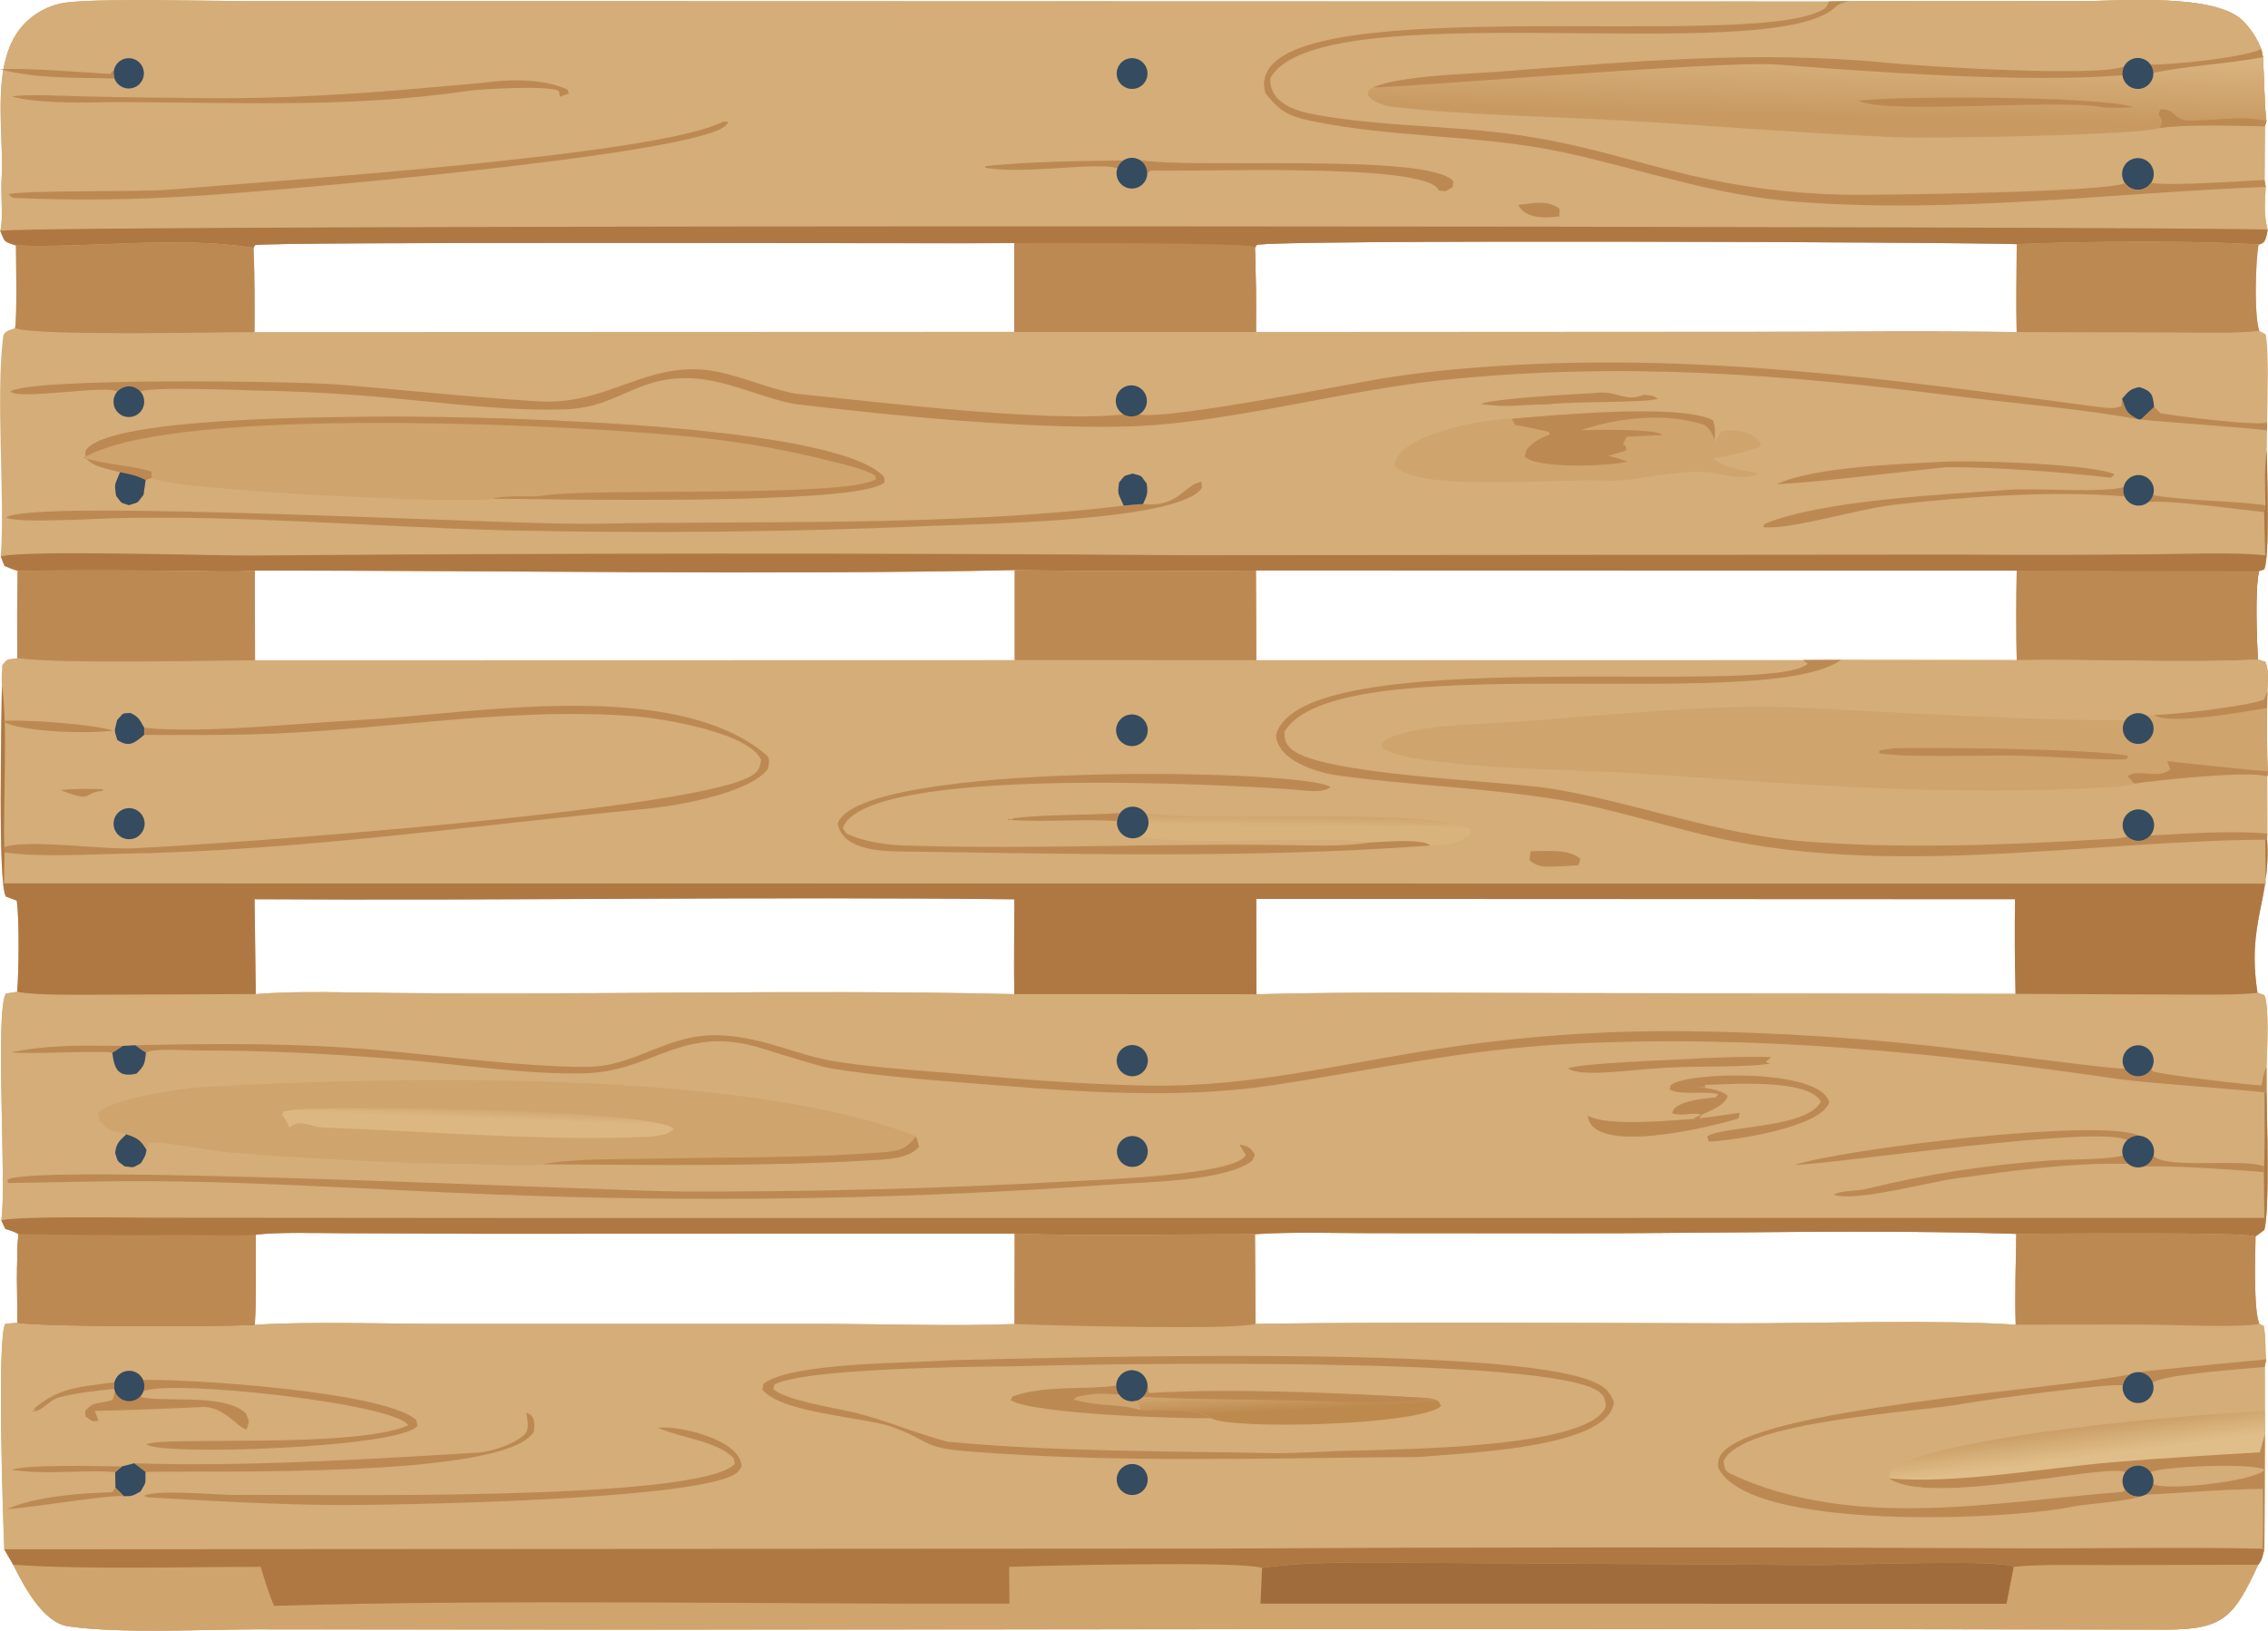<?xml version="1.0" encoding="UTF-8"?><svg id="Layer_2" xmlns="http://www.w3.org/2000/svg" xmlns:xlink="http://www.w3.org/1999/xlink" viewBox="0 0 1478.34 1063.01"><defs><style>.cls-1{fill:url(#linear-gradient);}.cls-1,.cls-2,.cls-3,.cls-4,.cls-5,.cls-6,.cls-7,.cls-8,.cls-9,.cls-10,.cls-11{stroke-width:0px;}.cls-2{fill:url(#linear-gradient-4);}.cls-3{fill:url(#linear-gradient-2);}.cls-4{fill:url(#linear-gradient-3);}.cls-5{fill:url(#linear-gradient-5);}.cls-6{fill:#354b5f;}.cls-7{fill:#d4ad78;}.cls-8{fill:#af7843;}.cls-9{fill:#bd8952;}.cls-10{fill:#cfa46d;}.cls-11{fill:#a16c3b;}</style><linearGradient id="linear-gradient" x1="398.77" y1="2120.54" x2="399.24" y2="2139.5" gradientTransform="translate(105.45 5821.83) scale(2.71 -2.71)" gradientUnits="userSpaceOnUse"><stop offset="0" stop-color="#c89a62"/><stop offset="1" stop-color="#ddb884"/></linearGradient><linearGradient id="linear-gradient-2" x1="460.92" y1="1808.3" x2="462.3" y2="1797.7" gradientTransform="translate(105.45 5821.83) scale(2.71 -2.71)" gradientUnits="userSpaceOnUse"><stop offset="0" stop-color="#c29057"/><stop offset="1" stop-color="#e0be89"/></linearGradient><linearGradient id="linear-gradient-3" x1="271.56" y1="1816.51" x2="271.94" y2="1808.98" gradientTransform="translate(105.45 5821.83) scale(2.71 -2.71)" gradientUnits="userSpaceOnUse"><stop offset="0" stop-color="#dab481"/><stop offset="1" stop-color="#bd894d"/></linearGradient><linearGradient id="linear-gradient-4" x1="76.31" y1="1884.99" x2="76.09" y2="1879.16" gradientTransform="translate(105.45 5821.83) scale(2.71 -2.71)" gradientUnits="userSpaceOnUse"><stop offset="0" stop-color="#c18f58"/><stop offset="1" stop-color="#ddb782"/></linearGradient><linearGradient id="linear-gradient-5" x1="272.81" y1="1955.84" x2="272.73" y2="1949.48" gradientTransform="translate(105.45 5821.83) scale(2.71 -2.71)" gradientUnits="userSpaceOnUse"><stop offset="0" stop-color="#be8b55"/><stop offset="1" stop-color="#d8b47c"/></linearGradient></defs><g id="Layer_1-2"><path class="cls-7" d="m.2,150.51c2.04-7.53.2-24.43.8-32.82C3.16,87.17-7.61,39,16.24,15.13,24.07,7.17,34.5,2.28,45.63,1.36c28.18-2.58,89.98-.59,121.92-.6h249.35s775.22.22,775.22.22l12.92-.27,150.06.08c25.99-.02,88.92-5.54,107.11,12.98,5.1,5.25,9.1,11.46,11.78,18.27l1.1,5.23c.51,8.2,1.15,36.14,2.23,41.49l-1.05,3.6-.19,34.95.75,4.53c-.44,9.92-1.38,18.3,1.31,27.95-1.02,4.16-.87,8.86-5.95,9.59-1.96,11-3.05,46.1.48,56.3l4.17,2.28c2.29,12.69,1.07,43.2.91,57.24l-.04,5.47-.17,12.66c.15,12.05,2.19,71.31-1.74,77.93l-3.34,1.08c-2.77,12.79-1.35,43.41-.76,57.55l4.94,1.47c2.47,5.98,1.58,12.39,1.3,18.95l-.19,11.28c.09,11.83-.33,29.86.51,41.18l-.43,3.45.06,37.22-.13,3.75c2.65,39.68-13.41,54.01-6.27,99.95l4.5,1.59c3.41,8.22,1.65,36.79,1.36,46.78l.05,17.1c.2,15.43,2.07,76.68-1.46,89.22l-5.74,4.19c-.06,12.18-1.49,47.4,2.49,57.04l2.88,1.3c1.6,9.09.71,13.96,1.56,21.8l-.95,4.92.04,28.99.02,15.12-.26,74.42c-.95,3.67-1.52,7.79-4.06,10.43-15.79,33.95-22.23,42.35-60.41,42.28-115.05-.2-230.1-.36-345.15-.42l-659.78.41-240.47-.16c-34.68.02-87.14,2.9-121.46-1.94-16.46-2.32-28.82-25.83-36.01-40.15l-5.83-10.06c-.75-17.52-4.99-140.18.72-147.05l7.87-.68c-.25-19.37-.75-38.4.52-57.76-2-1.52-5.88-2.56-8.46-3.43l-2.62-5.55c3.61-22.82-4.31-137.44,3.04-147.84l7.29-1.12c1.1-12.15,1.49-48.15-.28-59.47l-6.95-2.57c-5.58-6.49-2.83-119.86-2.73-137.57-.22-5.05-.05-8.55.24-13.51,4.08-4.59,2.59-3.24,9.77-4.4-.13-18.99-.06-37.98.22-56.97-3.5-.98-5.2-1.7-8.55-3.15l-2.39-6.16c2.83-38.15-3.39-103.21,1.55-143.29.44-3.61,4.25-4.18,7.76-5.56,1.39-7.11.62-44.49.58-53.9-8.43-2.76-6.98-2.08-10.22-9.48Zm818.8,497.63c65.13-1.79,134.97-.77,200.35-.78l294.43.52c-.54-20.56-.65-41.12-.33-61.69l-494.58-.22.12,62.16Zm-652.27-.12c19.57-1.55,40.75-1.42,60.42-1.1,144.27,2.33,289.86-2.25,433.98,1.14-.31-20.28.03-41.45.07-61.8-164.32-1.84-330.56.93-495.26-.06l.79,61.81Zm-.63,215.62c34.9-2.35,86.04-.62,122.34-.64h247c38.09.04,88.68,1.65,125.87.1l.14-58.98-347.86.14-94.39-.39c-13.37-.06-39.81-.76-52.44,1.03-.15,18.92.15,39.99-.66,58.74Zm1147.8-.09c-.6-19.19.09-39.9.37-59.2-91.67-2.98-196.55-.31-289.31-.37l-131.37-.1c-22.49-.02-53.6-.92-75.59.66l.39,58.47c103.18-1.44,209.06-.52,312.38-.35,52.33.09,132.91-2.52,183.13.89ZM166.25,430.43l495.16-.12v-58.64c52.43.75,104.86.84,157.28.27l.24,58.4,356.37-.03,24.78-.12,114.47.14c50.98-.89,106.71,2.03,157.16-.44-.6-14.14-2.01-44.75.76-57.55l3.34-1.08c3.93-6.62,1.9-65.88,1.74-77.93l.17-12.66.04-5.47c.16-14.03,1.38-44.55-.91-57.24l-4.17-2.28c-3.53-10.21-2.45-45.31-.48-56.3,5.07-.72,4.93-5.43,5.95-9.59-2.68-9.65-1.75-18.03-1.31-27.95l-.75-4.53.19-34.95,1.05-3.6c-1.08-5.35-1.71-33.29-2.23-41.49l-1.1-5.23c-2.68-6.81-6.68-13.02-11.78-18.27-18.19-18.53-81.12-13-107.11-12.98l-150.06-.08-12.92.27-775.22-.21h-249.35c-31.93,0-93.74-1.99-121.92.6-11.13.93-21.55,5.81-29.39,13.77C-7.61,39,3.16,87.17,1,117.69c-.6,8.39,1.24,25.29-.8,32.82,3.24,7.4,1.78,6.71,10.22,9.48.05,9.41.81,46.78-.58,53.9-3.51,1.38-7.32,1.96-7.76,5.56-4.94,40.08,1.29,105.15-1.55,143.29l2.39,6.16c3.35,1.44,5.04,2.17,8.55,3.15,34.05-.3,68.11-.3,102.17,0,10.48.07,43.35,1.03,52.43-.09l.18,58.46Z"/><path class="cls-7" d="m.2,150.51c2.04-7.53.2-24.43.8-32.82C3.16,87.17-7.61,39,16.24,15.13,24.07,7.17,34.5,2.28,45.63,1.36c28.18-2.58,89.98-.59,121.92-.6h249.35s775.22.22,775.22.22l12.92-.27,150.06.08c25.99-.02,88.92-5.54,107.11,12.98,5.1,5.25,9.1,11.46,11.78,18.27l1.1,5.23c.51,8.2,1.15,36.14,2.23,41.49l-1.05,3.6-.19,34.95.75,4.53c-.44,9.92-1.38,18.3,1.31,27.95-1.02,4.16-.87,8.86-5.95,9.59-1.96,11-3.05,46.1.48,56.3l4.17,2.28c2.29,12.69,1.07,43.2.91,57.24l-.04,5.47-.17,12.66c.15,12.05,2.19,71.31-1.74,77.93l-3.34,1.08c-2.77,12.79-1.35,43.41-.76,57.55-50.45,2.47-106.18-.45-157.16.44-.29-19.44-.28-38.88,0-58.32l-495.87-.07c-52.42.58-104.85.49-157.28-.27-161.48,3.3-332.87.15-495.34.3-9.08,1.12-41.96.16-52.43.09-34.06-.3-68.11-.3-102.17,0-3.5-.98-5.2-1.7-8.55-3.15l-2.39-6.16c2.83-38.15-3.39-103.21,1.55-143.29.44-3.61,4.25-4.18,7.76-5.56,1.39-7.11.62-44.49.58-53.9-8.43-2.76-6.98-2.08-10.22-9.48Zm818.42,65.9l323.47-.19c56.44,0,116.2-.95,172.42.25-.53-18.66-.06-38.57.05-57.32-39.71-1.42-485.59-3.12-495.38.54l-1.22,1.85c.81,18.56.73,36.32.66,54.87Zm-652.72.08l495.24-.18.14-57.84c-42.82.44-490.56-1.2-495.17,1.36l-.85,1.71c.76,18.79.75,36.2.64,54.95Z"/><path class="cls-7" d="m.2,150.51c2.04-7.53.2-24.43.8-32.82C3.16,87.17-7.61,39,16.24,15.13,24.07,7.17,34.5,2.28,45.63,1.36c28.18-2.58,89.98-.59,121.92-.6h249.35s775.22.22,775.22.22l12.92-.27,150.06.08c25.99-.02,88.92-5.54,107.11,12.98,5.1,5.25,9.1,11.46,11.78,18.27l1.1,5.23c.51,8.2,1.15,36.14,2.23,41.49l-1.05,3.6-.19,34.95.75,4.53c-.44,9.92-1.38,18.3,1.31,27.95-1.02,4.16-.87,8.86-5.95,9.59-46.14-2.74-111.65-2.06-157.63-.21-39.71-1.42-485.59-3.12-495.38.54l-1.22,1.85c.81,18.56.73,36.32.66,54.87l-157.47-.1.14-57.84c-42.82.44-490.56-1.2-495.17,1.36l-.85,1.71c-49.61-7.95-107.35.33-154.85-1.56-8.43-2.76-6.98-2.08-10.22-9.48Z"/><path class="cls-7" d="m1205.03.7l150.06.08c25.99-.02,88.92-5.54,107.11,12.98,5.1,5.25,9.1,11.46,11.78,18.27l1.1,5.23c.51,8.2,1.15,36.14,2.23,41.49l-1.05,3.6-.19,34.95c-15.64.81-61.04,4.03-74.01,1.98-1.93,2.79-5.1,4.46-8.49,4.47-3.39,0-6.57-1.65-8.51-4.44-8.55,6.03-166.77,8.14-183.87,7.62-33.58-.75-66.99-5.01-99.68-12.72-35.12-8.38-64.63-18.38-101.05-24.43-47.19-8.37-95.81-6.42-142.93-15-13.48-2.46-30.45-7.82-29.45-23.92,31.74-56.53,324.56-6.46,367.87-45.9,2.94-2.68,5.27-3.28,9.08-4.25Z"/><path class="cls-1" d="m1473.98,32.04l1.1,5.23c.51,8.2,1.15,36.14,2.23,41.49l-1.05,3.6c-20.98-.34-47.87-1.58-68.25,1-10.91,4.71-148.19,7.05-171.64,6.1-54.42-2.22-116.74-7.22-172.26-10.52-51.35-3.05-105.18-3.49-156.52-9.32-4.47-.51-12.43-3.07-15.31-6.73-1-1.27-.41-1.55-.13-4.05l3.14-2c18.39-7.6,60.53-8.49,81.96-10.12,85.5-6.54,168.03-14.15,253.81-5.68,23.33,2.3,136.12,9.41,153.46,2.27,1.6-3.14,4.73-5.22,8.24-5.48,3.51-.26,6.91,1.33,8.96,4.2,13.11.48,60.21-4.44,72.26-9.98Z"/><path class="cls-9" d="m895.29,56.83c18.39-7.6,60.53-8.49,81.96-10.12,85.5-6.54,168.03-14.15,253.81-5.68,23.33,2.3,136.12,9.41,153.46,2.27-.9,1.78-1.26,3.78-1.03,5.76-63.9,5.06-160.24-1.94-225.25-6.99-35.71-2.78-259.63,16.37-262.95,14.76Z"/><path class="cls-9" d="m1408.01,83.36c1.56-5.84,1.81-3.46-.96-8.89l1.07-3.07c9.59-.91,8.99,6.83,17.54,7.09,18.87.57,32.45-3.61,51.64.27l-1.05,3.6c-20.98-.34-47.87-1.58-68.25,1Z"/><path class="cls-9" d="m1473.98,32.04l1.1,5.23c-22.9,4.39-51.19,5.73-71.49,10.25-.07-1.97-.72-3.88-1.87-5.49,13.11.48,60.21-4.44,72.26-9.98Z"/><path class="cls-6" d="m1384.52,43.3c1.6-3.14,4.73-5.22,8.24-5.48,3.51-.26,6.91,1.33,8.96,4.2,1.15,1.61,1.8,3.52,1.87,5.49.2,5.41-3.91,10.02-9.31,10.43-5.4.41-10.16-3.51-10.79-8.89-.23-1.98.13-3.98,1.03-5.76Z"/><path class="cls-9" d="m1211.37,65.72c23.27-3.32,157.37-3.21,179.02,4.09-3.93.56-16.14.8-19.64.12-29.27-5.68-139.14,5-159.37-4.2Z"/><path class="cls-6" d="m1385.06,119.31c-2.99-4.3-2.3-10.16,1.62-13.64,3.91-3.48,9.81-3.49,13.73-.02,3.92,3.47,4.63,9.33,1.66,13.64-1.93,2.79-5.1,4.46-8.49,4.47-3.39,0-6.57-1.65-8.51-4.44Z"/><path class="cls-8" d="m.2,150.51c15.51-4.5,1468.84-3.14,1477.93-.73-1.02,4.16-.87,8.86-5.95,9.59-46.14-2.74-111.65-2.06-157.63-.21-39.71-1.42-485.59-3.12-495.38.54l-1.22,1.85c.81,18.56.73,36.32.66,54.87l-157.47-.1.14-57.84c-42.82.44-490.56-1.2-495.17,1.36l-.85,1.71c-49.61-7.95-107.35.33-154.85-1.56-8.43-2.76-6.98-2.08-10.22-9.48Z"/><path class="cls-9" d="m661.29,158.47c13.69-.07,152.85-.34,156.18,2.39.22.18.33.46.49.69.81,18.56.73,36.32.66,54.87l-157.47-.1.14-57.84Z"/><path class="cls-9" d="m1192.11.97l12.92-.27c-3.81.97-6.13,1.57-9.08,4.25-43.3,39.44-336.13-10.63-367.87,45.9-1,16.09,15.97,21.46,29.45,23.92,47.11,8.59,95.73,6.64,142.93,15,36.43,6.06,65.93,16.05,101.05,24.43,32.69,7.71,66.1,11.98,99.68,12.72,17.1.52,175.31-1.59,183.87-7.62,1.94,2.79,5.12,4.44,8.51,4.44,3.39,0,6.57-1.67,8.49-4.47,12.97,2.04,58.37-1.17,74.01-1.98l.75,4.53c-101.72,4.02-202.65,17.52-304.94,9.78-54.72-4.14-100.01-20.83-152.58-32.26-53.78-11.69-111.06-9.22-164.98-20.61-14.51-2.95-20.6-6.53-29.57-18.15-1-5.02-1.35-7.2.43-12.01,19.81-53.51,308.22-16.51,360.79-41.16,4.06-1.9,4.63-2.29,6.14-6.45Z"/><path class="cls-9" d="m471.44,79.22l3.29.26c-.39.64-.91,1.61-1.48,2.19-19.57,19.68-304.47,43.74-348.31,46.19-38.33,2.41-76.76,2.82-115.13,1.21-3.02-.61-1.54-.05-4.23-2.51,11.11-2.66,85.87-1.34,103.79-2.88,61.04-5.24,319.51-21.93,362.08-44.45Z"/><path class="cls-9" d="m312.34,54.23c18.56-2.52,40.4-3.54,57.59,4.16l.78,2.58-5.67,2.12-.79-3.71c-5.07-3.9-50.28-1.44-59.15-.14-81.18,11.97-157.4,6.9-237.98,7.39-15.52.48-44.97.5-59.48-3.73,9.33-1.71,35.73-.28,46.95-.06,30.41.68,60.83,1.07,91.25,1.18,58.33-.11,108.44-4.58,166.5-9.8Z"/><path class="cls-9" d="m742.95,104.3c34.15,6.19,188.67-5.03,204.4,13.9l-.42,3.66c-5.66,3.39-3.26,2.95-9.14,2.34-5.72-18.59-160.04-11.98-187.53-13.05-3,2.2-2.17.78-2.76,4.29,1.13-4.31-.72-8.85-4.54-11.14Z"/><path class="cls-9" d="m728.34,109.61c-13.48-4.19-60.78,4.26-86.31-.29l.61-1.08c30.57-2.97,58.87-3.24,89.55-3.64-1.79,1.21-3.14,2.96-3.85,5.01Z"/><path class="cls-6" d="m734.81,38.4c3.49-1.14,7.34-.29,10.01,2.24,2.68,2.53,3.75,6.31,2.81,9.87-.94,3.56-3.75,6.31-7.33,7.18-5.24,1.28-10.55-1.82-12.03-7-1.48-5.19,1.41-10.62,6.53-12.3Z"/><path class="cls-6" d="m732.19,104.6c3.22-2.18,7.42-2.3,10.76-.3,3.82,2.29,5.68,6.83,4.54,11.14-.93,3.56-3.73,6.32-7.3,7.19-3.57.88-7.33-.27-9.8-2.99-2.47-2.72-3.26-6.57-2.05-10.04.71-2.04,2.06-3.8,3.85-5.01Z"/><path class="cls-6" d="m74.29,45.55c1.12-4.78,5.58-8.02,10.47-7.6,4.89.42,8.74,4.36,9.03,9.26.29,4.9-3.06,9.28-7.86,10.28-4.81,1-9.62-1.69-11.3-6.3-.66-1.81-.78-3.77-.34-5.64Z"/><path class="cls-9" d="m0,45.09c19.13-.83,51.7,1.94,71.79,3.11l2.5-2.65c-.44,1.87-.32,3.83.34,5.64-25.49-.8-49.74.44-74.63-6.1Z"/><path class="cls-9" d="m989.72,133.59c10.3-1.13,18.8-3.51,26.84,2.55l-.15,4.91c-8.8,1.31-22.54,1.54-26.69-7.46Z"/><path class="cls-8" d="m1476.71,329.34c-.36-13.33-.83-22.8.84-36.03.15,12.05,2.19,71.31-1.74,77.93l-3.34,1.08c-2.77,12.79-1.35,43.41-.76,57.55-50.45,2.47-106.18-.45-157.16.44-.29-19.44-.28-38.88,0-58.32l-495.87-.07c-52.42.58-104.85.49-157.28-.27-161.48,3.3-332.87.15-495.34.3-9.08,1.12-41.96.16-52.43.09-34.06-.3-68.11-.3-102.17,0-3.5-.98-5.2-1.7-8.55-3.15l-2.39-6.16c15.73-4.33,136.48-.5,161.48-.58,203.64-1.6,407.29-1.68,610.93-.21l502.44-.41c41.6.27,83.21.21,124.81-.17,19.56-.16,58.15-1.59,76.31.7l-.66-28.21.85-4.52Z"/><path class="cls-9" d="m1314.56,371.99l157.91.34c-2.77,12.79-1.35,43.41-.76,57.55-50.45,2.47-106.18-.45-157.16.44-.29-19.44-.28-38.88,0-58.32Z"/><path class="cls-9" d="m1314.56,159.16c45.98-1.85,111.49-2.53,157.63.21-1.96,11-3.05,46.1.48,56.3-14.36,1.89-41.58,1.1-57.12,1.07l-101.04-.26c-.53-18.66-.06-38.57.05-57.32Z"/><path class="cls-9" d="m10.41,159.99c47.5,1.88,105.24-6.4,154.85,1.56.76,18.79.75,36.2.64,54.95-22.63,0-143.06,2.73-156.07-2.61,1.39-7.11.62-44.49.58-53.9Z"/><path class="cls-9" d="m742.47,270.18c17.56,3.8,136.69-19.82,158.35-23.44,19.8-3.2,39.73-5.54,59.73-7.01,140.12-11.31,269.55,7.3,407.72,25.64,4.82.64,9.88,1.14,14.44-.62l.52-4.84c2.57,7.42,2.4,9.41,10.69,13.49-35.33-6.79-81.92-10.49-118.27-15.11-114.39-14.54-221.53-22.64-336.59-10.4-67.37,7.17-141.85,28.91-207.22,30.19-65.89,1.28-146.32-6.79-212-14.49-15.95-1.87-41.66-13.94-62.21-16.37-41.38-4.89-52.52,18.16-88.41,19.58-34.97,1.38-74.62-3.61-109.9-6.92-31.1-3.03-62.32-4.82-93.56-5.36-9.25-.21-69.48-2.71-74.11.87-1.89-2.24-4.67-3.53-7.6-3.54-2.93-.01-5.72,1.26-7.63,3.49-5.86-4.83-64.67,5.75-69.64-.16,14.33-9.11,184.05-6.78,212.28-4.58,38.86,3.03,89.51,8.49,129.63,10.89,47.8,4.02,73.03-28.09,118.66-19.21,16.58,3.23,34.13,11.17,50.97,14.3,54.57,5.48,162.25,18.95,214.14,13.64,3.11,1.75,6.91,1.74,10.01-.03Z"/><path class="cls-9" d="m1384.83,323.58c-46.01-3.91-102.47.16-148.77,5.24-24.3,2.67-69.65,16.87-86.82,14.79l1.06-2.12c37.85-15.62,117.65-19.14,159.78-22.25,14.97-1.11,63.55,2.2,74.18-1.82-.47,2.06-.27,4.22.57,6.16Z"/><path class="cls-9" d="m1404.07,265.28c.5.5,4.17,4.14,4.17,4.14,8.93,1.66,65.71,8.82,69.51,5.77l-.04,5.47c-1.48-1.03-73.27-5.91-82.26-7.24l8.61-8.14Z"/><path class="cls-6" d="m732.46,270.21c-4.02-2.26-6.02-6.95-4.86-11.41,1.16-4.47,5.18-7.59,9.79-7.61,4.61-.02,8.66,3.08,9.85,7.54s-.77,9.16-4.78,11.45c-3.1,1.77-6.9,1.78-10.01.03Z"/><path class="cls-9" d="m1403.4,322.82c23.73,3.86,49.63,3.35,73.31,6.52l-.85,4.52c-18.16-1.92-59.52-7.77-75.39-6.69,1.35-1.16,2.36-2.67,2.94-4.36Z"/><path class="cls-6" d="m76.42,255.34c1.91-2.22,4.7-3.5,7.63-3.49,2.93.01,5.71,1.31,7.6,3.54,3.44,4.07,3.09,10.11-.78,13.76-3.88,3.65-9.93,3.63-13.78-.05-3.85-3.68-4.15-9.73-.68-13.77Z"/><path class="cls-6" d="m1384.26,317.42c.82-3.59,3.55-6.44,7.1-7.4s7.34.11,9.86,2.79c2.52,2.68,3.36,6.53,2.18,10.02-.57,1.69-1.59,3.19-2.94,4.36-2.4,2.07-5.64,2.87-8.73,2.16-3.09-.71-5.65-2.85-6.91-5.76-.84-1.94-1.04-4.1-.57-6.16Z"/><path class="cls-6" d="m1383.23,259.9c4.08-4.57,5.19-6.48,11.39-7.54,7.5,2.49,8.76,4.45,9.45,12.91l-8.61,8.14-1.54-.02c-8.29-4.08-8.12-6.07-10.69-13.49Z"/><path class="cls-10" d="m78.24,307.82c-7.87-2.21-17.41-3.4-22.3-9.18-.25-2.64-.99-4.07.88-6.18,17.9-20.23,154.64-20.42,184.51-20.81,52.15-.68,298.79,2.54,334.28,38.58,1.2,1.22.79,2.57.86,4.21-16.4,15.55-222.44,10.67-255.29,10.64-17.71,3.74-210.99-5.57-222.21-13.53l-4.06,1.37-1.39,9.65c-4.89,6.08-2.33,4.36-9.56,6.7-6.13-2.05-3.9-.6-8.27-6.07-1.25-8.9-.9-6.28,2.55-15.38Z"/><path class="cls-9" d="m78.24,307.82c-7.87-2.21-17.41-3.4-22.3-9.18-.25-2.64-.99-4.07.88-6.18,17.9-20.23,154.64-20.42,184.51-20.81,52.15-.68,298.79,2.54,334.28,38.58,1.2,1.22.79,2.57.86,4.21-16.4,15.55-222.44,10.67-255.29,10.64,9.07-2.66,24.87-.72,31.25-1.83,32.14-5.56,200.2,1.54,218.7-10.97l-.87-2.48c-8.53-4.54-17.72-6.42-27.1-8.78-28.36-7.28-57.22-12.52-86.34-15.65-71.52-7.97-343.08-22.25-402.22,13.04,15.63,4.86,28.66,4.37,44.03,8.97l.35,4.16-4.06,1.37-1.39,9.65c-4.89,6.08-2.33,4.36-9.56,6.7-6.13-2.05-3.9-.6-8.27-6.07-1.25-8.9-.9-6.28,2.55-15.38Z"/><path class="cls-6" d="m78.24,307.82c6.8,1.45,10.42,1.96,16.67,5.11l-1.39,9.65c-4.89,6.08-2.33,4.36-9.56,6.7-6.13-2.05-3.9-.6-8.27-6.07-1.25-8.9-.9-6.28,2.55-15.38Z"/><path class="cls-10" d="m985.4,273c26.51-2.23,109.36-10.2,131.15,1,1.69,4.93,1.32,7.49,1.14,12.57l.52,1.63c1.38-2.37,2.46-4.46,3.69-6.91,8.88-1.74,21.65-.22,26.12,8.72-3.02,3.43-24.47,7.47-31.05,8.9,6.33,6.38,21.38,7.77,29.14,9.86-7.24,3.49-16.65,2.14-25.17.33-20.88-5.6-54.81,5.56-75.93,4.17-24.22-1.6-124.17,7.94-135.99-9.96,1.87-20.26,59.67-30.47,76.38-30.31Z"/><path class="cls-9" d="m985.4,273c26.51-2.23,109.36-10.2,131.15,1,1.69,4.93,1.32,7.49,1.14,12.57-2.13-4.71-2.6-6.41-6.75-9.63-25.41-8.14-55.45-4.93-80.43,3.47,8.37-.2,49.5-1.05,53.17,3.14l-23.36,1.13c-4.95,9.78-.54,1.62-.31,8.96l-11.71,3.49c4.6,1.07,8.12,2.25,12.56,3.72-9.66,2.94-59.58,5.16-67.04-3.32l1.17-4.3c5.35-5.94,7.88-6.74,15.21-10.09l-.61-1.6c-7.55-1.74-14.25-3.23-21.88-4.49l-2.3-4.06Z"/><path class="cls-9" d="m745.05,328.64c23.65,2.15,26.28-12.38,38.01-14.6l.51,3.76c-13.01,22.11-147.58,23.75-176.5,25.03-93.36,4.08-186.83,5.02-280.25,2.8-84.41-2.3-168.84-9.87-253.41-7.8-11.46.28-63.53,3.48-69.31-.52,16.78-12.46,326.74,5.19,382.93,4.13,113.03-2.13,231.93,1.88,345.41-11.82,2.75-.24,10.27-1.08,12.61-.98Z"/><path class="cls-9" d="m1266.81,301c19.12-1.1,97.76,1.45,111.55,8.25-.82.73-1.64,1.46-2.47,2.19-31.28-3.71-77.06-7.1-107.01-6.89-32.3,3.23-81.05,9.53-110.68,11.14,23.13-11.29,80.93-13.25,108.61-14.69Z"/><path class="cls-9" d="m1039.32,256.25c14.96-2.13,19.27,6.23,32.25,1.14,4.62.64,5.59.05,9.05,2.64-11.11,2.8-52.55,1.28-71.94,3.59-17.06-.09-25.76,2.52-43.64-.37,11.37-3.73,60.83-6.26,74.28-6.99Z"/><path class="cls-6" d="m732.44,329.62c-3.67-8.83-4.05-6.44-3.01-15.07,4.54-5.41,2.18-3.87,8.93-5.85,6.93,2.15,4.48.49,9.07,6.54.95,6.47.18,7.67-2.37,13.4-2.34-.1-9.87.75-12.61.98Z"/><path class="cls-7" d="m1314.27,804.34c16.75-.05,150.52-1.37,155.93,1.66-.06,12.18-1.49,47.4,2.49,57.04l2.88,1.3c1.6,9.09.71,13.96,1.56,21.8l-.95,4.92.04,28.99.02,15.12-.26,74.42c-.95,3.67-1.52,7.79-4.06,10.43-15.79,33.95-22.23,42.35-60.41,42.28-115.05-.2-230.1-.36-345.15-.42l-659.78.41-240.47-.16c-34.68.02-87.14,2.9-121.46-1.94-16.46-2.32-28.82-25.83-36.01-40.15l-5.83-10.06c-.75-17.52-4.99-140.18.72-147.05l7.87-.68c15.37,2.96,135.92,2.59,154.68,1.38,34.9-2.35,86.04-.62,122.34-.64h247c38.09.04,88.68,1.65,125.87.1l.14-58.98c48.4,1.83,107.25.36,156.55.41l.39,58.47c103.18-1.44,209.06-.52,312.38-.35,52.33.09,132.91-2.52,183.13.89-.6-19.19.09-39.9.37-59.2Z"/><path class="cls-10" d="m2.83,1009.98l790.94-.47c171.77-.98,343.53-1.04,515.3-.18,55.13.31,110.11-.88,165.41.23l1.5.03c-.95,3.67-1.52,7.79-4.06,10.43-15.79,33.95-22.23,42.35-60.41,42.28-115.05-.2-230.1-.36-345.15-.42l-659.78.41-240.47-.16c-34.68.02-87.14,2.9-121.46-1.94-16.46-2.32-28.82-25.83-36.01-40.15l-5.83-10.06Z"/><path class="cls-8" d="m2.83,1009.98l790.94-.47c171.77-.98,343.53-1.04,515.3-.18,55.13.31,110.11-.88,165.41.23l1.5.03c-.95,3.67-1.52,7.79-4.06,10.43l-100.06.22c-14.82.02-45.96-.62-59.3,1.24-7.56-5.27-111.01-1.1-128.01-1.23l-240.31-1.37c-35.01.05-88.98-1.92-121.57,3.25-13.57-4.75-143.59-1.47-164.93-.74l.26,24c-156.68.51-323.76-3.11-479.31,1.41-3.47-7.49-6.26-17.38-8.78-25.41-47.94-.05-115.24,1.93-161.25-1.37l-5.83-10.06Z"/><path class="cls-11" d="m822.66,1022.15c32.59-5.17,86.56-3.2,121.57-3.25l240.31,1.37c16.99.13,120.44-4.05,128.01,1.23l-4.65,23.96-486.29-.09,1.05-23.21Z"/><path class="cls-7" d="m1477.14,886.15l-.95,4.92.04,28.99.02,15.12-.26,74.42-1.5-.03c.86-10.08.34-28.21.35-38.9-24.65.07-51.69,2.56-76.61,3.79-1.07.55-2.24.91-3.44,1.06-3.74.45-7.42-1.24-9.54-4.36l-1.56,1.4c-83.54,6.25-175.32,25.74-255.71-11.83-4.04-1.89-3.93-4.45-4.55-8.14,11.42-26.46,127.54-31.98,157.19-37.63,14.11-2.69,97.28-13.75,103.05-11.8.43-3.06,2.24-5.75,4.91-7.31.65-.38,1.34-.68,2.07-.91,1.95-.87,77.42-7.85,86.5-8.79Z"/><path class="cls-3" d="m1231.28,963.76c.08-2.59.86-3.65,2.01-5.94,30.93-22.29,200.23-36.5,242.92-37.76l.02,15.12-.26,74.42-1.5-.03c.86-10.08.34-28.21.35-38.9-24.65.07-51.69,2.56-76.61,3.79-1.07.55-2.24.91-3.44,1.06-3.74.45-7.42-1.24-9.54-4.36-2.34-3.46-2.3-8.01.1-11.43-12.01-6.08-127.87,22.58-154.06,4.03Z"/><path class="cls-9" d="m1231.28,963.76c44.21,3.73,101.01-6.75,145.91-10.56,32.23-2.73,63.57-4.54,95.84-6.44l3.21-11.58-.26,74.42-1.5-.03c.86-10.08.34-28.21.35-38.9-24.65.07-51.69,2.56-76.61,3.79-1.07.55-2.24.91-3.44,1.06-3.74.45-7.42-1.24-9.54-4.36-2.34-3.46-2.3-8.01.1-11.43-12.01-6.08-127.87,22.58-154.06,4.03Z"/><path class="cls-7" d="m1401.85,959.76c7.25-4.02,67.95-6.32,74.43-1.57-7.7,7.83-65.5,13.87-72.81,9.2.51-2.66-.08-5.41-1.63-7.64Z"/><path class="cls-6" d="m1385.34,959.73c1.89-2.69,4.97-4.29,8.26-4.28,3.29,0,6.36,1.62,8.24,4.32,1.55,2.22,2.13,4.98,1.63,7.64-.58,3.04-2.52,5.64-5.26,7.06-1.07.55-2.24.91-3.44,1.06-3.74.45-7.42-1.24-9.54-4.36-2.34-3.46-2.3-8.01.1-11.43Z"/><path class="cls-9" d="m1477.14,886.15l-.95,4.92c-11.34,1.11-68.4,4.99-72.94,10.45-1.67-5.29-7.31-8.23-12.61-6.58,1.95-.87,77.42-7.85,86.5-8.79Z"/><path class="cls-6" d="m1390.64,894.94c5.3-1.66,10.93,1.28,12.61,6.58,1.25,3.95-.04,8.26-3.26,10.87-3.22,2.61-7.7,2.98-11.3.95-3.6-2.04-5.59-6.08-5.02-10.18.43-3.06,2.24-5.75,4.91-7.31.65-.38,1.34-.68,2.07-.91Z"/><path class="cls-9" d="m661.45,804.13c48.4,1.83,107.25.36,156.55.41l.39,58.47c-14.54,4.27-135.28.99-157.09.1l.14-58.98Z"/><path class="cls-9" d="m1314.27,804.34c16.75-.05,150.52-1.37,155.93,1.66-.06,12.18-1.49,47.4,2.49,57.04-14.41,2.58-54.94.57-72.16.49-28.68-.14-57.93.07-86.64.02-.6-19.19.09-39.9.37-59.2Z"/><path class="cls-9" d="m1394.78,975.51c-6.67,3.06-35.79,4.93-43.92,6.65-41.22,8.74-212.68,16.52-231.09-25.98.25-3.29.08-4.98,1.92-7.8,19.82-30.34,219.76-42.49,266.88-52.53-2.67,1.56-4.48,4.25-4.91,7.31-5.77-1.95-88.94,9.1-103.05,11.8-29.64,5.65-145.77,11.17-157.19,37.63.62,3.69.51,6.25,4.55,8.14,80.39,37.58,172.17,18.08,255.71,11.83l1.56-1.4c2.11,3.12,5.79,4.81,9.54,4.36Z"/><path class="cls-9" d="m619.24,886.71c80.41-1.81,361.11-9.87,418.26,13.61,7.74,3.18,11.31,5.75,14.5,13.57-2.89,30.85-101.86,33.32-126.82,35.91-98.56.51-195.26,4.21-294.53-3.71-30.94-2.47-23.72-6.9-49.63-16.06-17.21-6.09-71.66-8.88-84.11-24.11l.7-3.81c18.27-14.23,95.45-13.31,121.62-15.41Z"/><path class="cls-7" d="m660.13,890.66c55.83-1.52,351.17-6.92,382.01,16.55,4.03,3.06,3.93,4.66,4.6,9.36-8.57,27.4-133.22,27.98-159.48,29.01-19.86.09-39.9,1.99-59.99,1.66-69.54-1.33-140.31-.95-209.57-7.4-21.68-5.64-40.93-14.48-63-19.52-11.55-2.64-43.35-7.72-50.73-14.92l.86-2.84c19.23-10.63,129.8-11.71,155.29-11.89Z"/><path class="cls-4" d="m747.72,901.28l1.11,6.81c53.71-3.32,129.44.18,183.58,3.41,5.96,2.02,4.52.54,6.89,5.06-12.99,12.55-136.99,15.75-149.89,7.91-8.35-6.55-34.86-5.26-45.97-5.25l-2.02-6.31c1.31-.5,2.49-1.27,3.49-2.25,2.47-2.44,3.53-5.97,2.8-9.36Z"/><path class="cls-9" d="m747.72,901.28l1.11,6.81c53.71-3.32,129.44.18,183.58,3.41-30.14,5.1-57.22,2.07-87.63,1.43-33.29-.71-66.62-.59-99.87-2.28,2.47-2.44,3.53-5.97,2.8-9.36Z"/><path class="cls-9" d="m727.61,903.31c.05-5.19,3.99-9.51,9.15-10.02,5.16-.52,9.88,2.93,10.96,8,.72,3.39-.33,6.92-2.8,9.36-1,.98-2.19,1.75-3.49,2.25l2.02,6.31c11.11-.01,37.62-1.3,45.97,5.25-20.78.55-117.22-2.79-130.75-11.75l1.5-2.5c20.2-7.12,45.38-4.28,66.08-6.74l1.37-.17Z"/><path class="cls-6" d="m727.61,903.31c.05-5.19,3.99-9.51,9.15-10.02,5.16-.52,9.88,2.93,10.96,8,.72,3.39-.33,6.92-2.8,9.36-1,.98-2.19,1.75-3.49,2.25-4.41,1.7-9.41.13-12.06-3.78-1.17-1.71-1.78-3.74-1.76-5.81Z"/><path class="cls-10" d="m743.44,919.21c-14.76-4.61-24.46-1.56-43.53-6.84l1.77-1.76c12.52-2.5,15.23-2.46,27.69-1.49,2.65,3.91,7.65,5.47,12.06,3.78l2.02,6.31Z"/><path class="cls-9" d="m429.07,930.77c12.79-1.73,53.31,7.41,54.32,24.92-.7,1.57-1.57,3.03-2.87,4.19-20.22,17.96-223.48,21.46-262.83,21.19-39.99-.27-80.25-2.65-120.16-4.91-.9,0-2.68-.68-3.66-1,8.28-4.52,47.97-.48,59.94-.63,45.47-.57,300.91,4.9,325.16-20.16l-.85-3.99c-10.77-10.8-32.22-12.59-47.36-18.89l-1.69-.71Z"/><path class="cls-9" d="m93.26,899.56c31.77-.67,158.3,7.73,178.14,26.21l.74,3.75c-11.47,14.5-167.79,19.62-176.76,12.03,10.31-5.54,134.12,3.16,170.71-12.34-6.76-14.12-156.23-30.51-172.66-22.18.92-2.42.85-5.09-.18-7.46Z"/><path class="cls-9" d="m87.49,953.87c70.3,2.49,153.88-2.7,224.58-6.97,8.44-.51,24-5.89,29.97-11.88,3.32-3.3,1.69-9.71.97-14.02,5.85,1.47,5.62,7.15,4.97,12.31-18.4,30.92-212.29,25.09-253.16,26.2l-7.33-5.64Z"/><path class="cls-9" d="m74.61,901.1c1.03-4.11,4.56-7.1,8.78-7.45,4.22-.35,8.19,2.03,9.88,5.91,1.03,2.37,1.09,5.04.18,7.46-.47,1.25-1.2,2.39-2.12,3.35,11.61,4.56,55.35-2.86,69.07,11.13,2.28,6.57,2.23,3.82.38,10.35-5.81-.76-15.18-16.08-30.23-14.61-4.42.43-69.88,2.93-68.77,2.33l2.4,6.64c-5.09.58-3.19.7-8.49-2.95l-.15-3.59c5.87-6.5,7.58-3.98,17.9-7.07l1.56-5.52c-.22-.57-.39-1.15-.5-1.74-.27-1.41-.22-2.85.13-4.24Z"/><path class="cls-6" d="m74.61,901.1c1.03-4.11,4.56-7.1,8.78-7.45,4.22-.35,8.19,2.03,9.88,5.91,1.03,2.37,1.09,5.04.18,7.46-.47,1.25-1.2,2.39-2.12,3.35-2.34,2.43-5.76,3.5-9.07,2.84-3.31-.67-6.05-2.98-7.27-6.12-.22-.57-.39-1.15-.5-1.74-.27-1.41-.22-2.85.13-4.24Z"/><path class="cls-6" d="m87.49,953.87l7.33,5.64c-.19,8.26.87,5.77-3.11,12.65-4.78,2.82-5.46,3.28-10.96,3.19l-5.5-5.53-.16-10.1,4.4-3.78,8.01-2.07Z"/><path class="cls-6" d="m735.33,954.72c3.53-.97,7.31.05,9.88,2.66,2.57,2.62,3.52,6.41,2.5,9.93-1.03,3.52-3.88,6.2-7.45,7.02-5.36,1.23-10.71-2.06-12.05-7.39s1.83-10.76,7.12-12.22Z"/><path class="cls-9" d="m75.08,959.72c-19.16-2.06-42.27,2.09-67.56-1.56,10.91-3.76,58.31-2.35,71.95-2.22l-4.4,3.78Z"/><path class="cls-9" d="m75.24,969.82l5.5,5.53c-8.25-1.27-60.43,7.61-76.21,8.38,18.41-8.17,48.35-10.51,68.57-10.93l2.14-2.98Z"/><path class="cls-9" d="m74.48,905.34c-11.27,1.29-25.38,2.62-36.33,5.7-6.06,1.7-10.36,8.7-16.5,9.15l-.03-1.29,1.47,1.73-.67-2.59c16.91-14.13,31.01-14.03,52.19-16.94-.35,1.39-.39,2.83-.13,4.24Z"/><path class="cls-7" d="m1313.78,647.88l104.19.46c10.45.02,44.77.44,53.53-1.22l4.5,1.59c3.41,8.22,1.65,36.79,1.36,46.78l.05,17.1c.2,15.43,2.07,76.68-1.46,89.22l-5.74,4.19c-5.41-3.03-139.19-1.71-155.93-1.66-91.67-2.98-196.55-.31-289.31-.37l-131.37-.1c-22.49-.02-53.6-.92-75.59.66-49.3-.05-108.15,1.41-156.55-.41l-347.86.14-94.39-.39c-13.37-.06-39.81-.76-52.44,1.03-.15,18.92.15,39.99-.66,58.74-18.76,1.21-139.31,1.57-154.68-1.38-.25-19.37-.75-38.4.52-57.76-2-1.52-5.88-2.56-8.46-3.43l-2.62-5.55c3.61-22.82-4.31-137.44,3.04-147.84l7.29-1.12c12.64,2.53,45.28,1.91,59.28,1.87l96.26-.41c19.57-1.55,40.75-1.42,60.42-1.1,144.27,2.33,289.86-2.25,433.98,1.14l157.87.08c65.13-1.79,134.97-.77,200.35-.78l294.43.52Z"/><path class="cls-8" d="m1476.13,712.23l1.27.36c.2,15.43,2.07,76.68-1.46,89.22l-5.74,4.19c-5.41-3.03-139.19-1.71-155.93-1.66-91.67-2.98-196.55-.31-289.31-.37l-131.37-.1c-22.49-.02-53.6-.92-75.59.66-49.3-.05-108.15,1.41-156.55-.41l-347.86.14-94.39-.39c-13.37-.06-39.81-.76-52.44,1.03-.15,18.92.15,39.99-.66,58.74-18.76,1.21-139.31,1.57-154.68-1.38-.25-19.37-.75-38.4.52-57.76-2-1.52-5.88-2.56-8.46-3.43l-2.62-5.55c10.9-2.97,84.59-1.71,101.57-1.71l244.15.19,1129.4-.09-.34-29.81.12-3.83c.72-14.53.28-33.17.37-48.03Z"/><path class="cls-9" d="m11.94,804.5c35.26.59,70.52.78,105.78.57,7.99,0,42.4.66,49.04-.17-.15,18.92.15,39.99-.66,58.74-18.76,1.21-139.31,1.57-154.68-1.38-.25-19.37-.75-38.4.52-57.76Z"/><path class="cls-9" d="m88.18,681.36c54.08-1.08,103.63-1.6,157.84,3.15,44.55,3.91,90.33,10.63,134.89,11.01,35.1.3,53.65-23.11,91.23-20.51,27.51,1.91,47.73,13.07,72.71,17,28.73,4.52,62.17,6.3,91.34,8.93,37.31,3.36,74.81,6.08,112.26,6.73,66.32,1.16,124.82-14.1,189.06-23.9,52.94-8.16,106.46-12.02,160.02-11.56,62.03.68,123.98,4.84,185.55,12.46,13.04,1.5,94.39,12.5,101.88,11.92,1.77,3.05,4.99,4.96,8.51,5.04,3.52.08,6.83-1.67,8.74-4.63l1.11,1.4c6.71,2.27,62.56,9.03,70.89,9.15.67-4.42,1.13-7.99,3.16-12.06l.05,17.1-1.27-.36c-4.33-1.2-77.74-6.29-93.45-8.57-119.46-17.4-239.09-29.53-359.9-23.16-69.22,3.65-126.07,16.79-193.35,26.95-66.65,10.06-136.98,3.37-203.74-1.89-27.54-2.17-58.54-4.82-85.61-9.36-5.22-.87-36.64-10.61-42.44-12.47-52.26-16.77-71.04,14.35-115.39,15.88-37.1,1.28-84.17-6-121.77-9.05-44.51-3.61-87.41-5.83-132.09-5.79-7.61,0-28.02-1.61-33.23,1.38-2.54-1.34-4.64-3.07-6.96-4.78Z"/><path class="cls-9" d="m1386.49,743.27c-17.77-10.22-186,14.89-216.95,16.2,31.32-10.39,199.38-31.04,225.24-19.09-3.06-.31-6.09.75-8.29,2.89Z"/><path class="cls-9" d="m1383.69,753.25c.55,2.14,1.77,4.05,3.48,5.46-36.45-.97-76.25,4.56-112.42,9.49-18.04,2.46-64.92,15.37-79.47,10.71,4.75-3.12,15.04-2.34,21.09-3.83,39.34-9.75,78.99-15.72,119.39-18.55,11.7-.82,38.41-.43,47.94-3.29Z"/><path class="cls-9" d="m1403.68,753.53c9.15,8.9,57.21,1.32,72.08,6.73l-.12,3.83c-14.14-1.23-66.02-4.89-78.97-3.48,3.39-1.01,6.04-3.68,7.01-7.08Z"/><path class="cls-6" d="m1394.78,740.38c3.05.31,5.8,1.96,7.51,4.5,1.71,2.54,2.22,5.71,1.38,8.65-.97,3.41-3.62,6.08-7.01,7.08-3.28.97-6.84.26-9.49-1.91-1.71-1.4-2.94-3.31-3.48-5.46-.92-3.59.15-7.4,2.8-9.98,2.2-2.15,5.24-3.21,8.29-2.89Z"/><path class="cls-6" d="m1384.94,696.59c-2.5-4.31-1.5-9.79,2.36-12.94,3.86-3.14,9.44-3.01,13.14.31,3.71,3.32,4.45,8.85,1.75,13.03-1.91,2.96-5.22,4.71-8.74,4.63-3.52-.08-6.74-1.99-8.51-5.04Z"/><path class="cls-9" d="m73.21,686.3c-3.51-1.73-53.02,1.09-65.93-.3,25.03-5.14,47.29-4.43,72.79-4.19-1.74,1.17-5.18,3.62-6.85,4.49Z"/><path class="cls-6" d="m80.07,681.81l8.11-.45c2.33,1.71,4.43,3.44,6.96,4.78-.8,8.01-1.38,8.86-6.22,13.77-11.81,2.61-14.37-2.76-15.71-13.62,1.68-.87,5.12-3.32,6.85-4.49Z"/><path class="cls-10" d="m82.3,739.47c-11.5-3.43-10.2-1.34-17.36-8.82l-1.05-4.99c8.18-9.55,54.69-16.22,68.86-17.01,123.06-6.86,352.66-11.98,464.41,32.17l1.93,6.72c-6.47,7.53-19.55,8.12-29.67,8.72-71.5,4.26-144.09,3.16-215.7,2.67-9.22,1.55-36.57-.06-47.69-.15-51.5-.44-102.9-3.59-154.24-7.29-11.92-.86-45.44-7.73-54.68-6.62l-1.58,4.84c-.64,3.99-1.61,5.06-3.71,8.6-6.25,3.26-3.47,2.71-10.51,2.05-5.62-4.39-3.98-2.07-6.24-8.74.79-6.52,2.65-7.7,7.24-12.14Z"/><path class="cls-9" d="m597.15,740.82l1.93,6.72c-6.47,7.53-19.55,8.12-29.67,8.72-71.5,4.26-144.09,3.16-215.7,2.67,19.92-3.84,50.97-3.13,71.78-3.59,49.12-1.08,99.25-.26,148.22-4.07,12.69-.99,16.34-1.61,23.44-10.45Z"/><path class="cls-6" d="m82.3,739.47c6.72,2.13,9.46,3.59,13.22,10.23-.64,3.99-1.61,5.06-3.71,8.6-6.25,3.26-3.47,2.71-10.51,2.05-5.62-4.39-3.98-2.07-6.24-8.74.79-6.52,2.65-7.7,7.24-12.14Z"/><path class="cls-2" d="m191.51,723.4c29.94-2.95,235.46-.3,247.68,12.46-4.28,4.41-8.11,3.76-15.27,5.12-69.18,3.12-143.83-3.46-213.44-6.03-8.06-.29-15.19-6-21.88.09-.8-2.49-3.23-6.1-4.69-8.48l.92-2.02,6.69-1.14Z"/><path class="cls-9" d="m807.89,746.12c5.74.98,7.39,2.04,10.06,6.57l-1.57,3.84c-17.26,13.65-68.38,13.81-92.82,15.72-123.06,8.86-246.49,11.37-369.81,7.52-83.75-2.45-167.37-9.02-251.17-9.76-32.28-.28-65.08.75-97.42,1.16l-.22-2.08c14.1-11.11,389.74,7.44,438.28,7.6,83.85.35,167.69-1.8,251.41-6.45,17.12-.95,112.47-3.99,117.36-17.47l-4.09-6.64Z"/><path class="cls-9" d="m1134.01,725.37l-.81,3.69c-16.58,5.37-96.36,24.81-98.18-1.89,12.05,7.6,56.32,3.02,72.51,1.94l1.66-2.09c-4.28-2.61-10.86.85-19.09-1.11.08-8.19,21.69-9.91,28.32-10.54l1.57-1.92c-5.67-2.65-24.82.83-31.55-3.11l.48-2.79c9.07-8.98,97.49-11.32,103.42,10.91-4.73,16.47-63.15,25.16-78.47,25.73l-1.11-3.29c9.68-7.2,65.07-4.91,74.16-22.84-8.53-15.22-59.09-11.2-75.57-10.81l.05,1.64-7.8-.86c7.19,1.16,17.46,1.83,22.64,6.37-2.84,7.58-14.27,10.64-23.7,15.32,10.5-1.33,20.99-2.77,31.46-4.33Z"/><path class="cls-9" d="m1101.84,690.29c7.55-.72,45.51-1.94,52.66-1.07l-3.5,3.06,2.84,1.09c-16.42,2.73-52.79,1.2-73.8,3.09-14.08.55-49.78,6.11-57.86.06,6.82-3.46,68.85-5.62,79.66-6.23Z"/><path class="cls-6" d="m733.53,682.3c4.86-2.4,10.74-.57,13.38,4.17,2.64,4.73,1.1,10.7-3.49,13.58-3.18,1.99-7.2,2.06-10.45.19-3.25-1.87-5.21-5.38-5.09-9.14.12-3.75,2.29-7.14,5.66-8.8Z"/><path class="cls-6" d="m736.31,740.73c5.4-.97,10.58,2.56,11.65,7.94,1.07,5.38-2.37,10.63-7.73,11.8-3.55.77-7.25-.43-9.66-3.15-2.42-2.72-3.17-6.53-1.98-9.97,1.19-3.44,4.14-5.97,7.72-6.61Z"/><path class="cls-7" d="m1471.71,429.88l4.94,1.47c2.47,5.98,1.58,12.39,1.3,18.95l-.19,11.28c.09,11.83-.33,29.86.51,41.18l-.43,3.45.06,37.22-.13,3.75-1.21.19c-114.05.85-232.1,23.23-346.42,1.08-39.28-7.61-76.65-21.23-116.99-27.6-47.62-7.52-94.28-8.86-141.84-15.43-13.87-2.25-38.39-9.68-39.54-26.13,15.62-62.08,322.93-23.77,346.61-46.66l-3.09-2.33,24.78-.12,114.47.14c50.98-.89,106.71,2.03,157.16-.44Z"/><path class="cls-10" d="m1391.16,510.83c-3.09.72-7.3,1.68-10.41,1.89-107.17,7.23-214.14-1.98-321.05-9.09-28.2-1.87-142.55-2.58-159.03-16.49l.33-3.28c15.09-11.32,61.24-11.59,82.15-12.95,61.81-4.02,130.84-12.45,192.63-9.47,72.15,3.49,136.88,7.97,209.48,8.11,2.81-4.44,8.57-5.96,13.21-3.47h5.63c10.32,7.05,59.34-2.31,73.67-4.49.09,11.83-.33,29.86.51,41.18l-.43,3.45c-9.93-4.27-74.28,2.57-86.67,4.62Z"/><path class="cls-9" d="m1391.16,510.83l-4.31-4.85c7.53-5.29,19.19,2.36,27.83-4.37l-2.08-5.43c-.29.08,58.7,6.4,65.66,6.58l-.43,3.45c-9.93-4.27-74.28,2.57-86.67,4.62Z"/><path class="cls-6" d="m1385.26,469.55c2.81-4.44,8.57-5.96,13.21-3.47,3.64,1.95,5.71,5.92,5.23,10.02-.48,4.1-3.42,7.48-7.41,8.53-3.99,1.05-8.22-.45-10.65-3.78-2.43-3.33-2.58-7.81-.38-11.3Z"/><path class="cls-9" d="m1234.34,487.79c24.44-.82,133.12.49,152.93,4.97l-1.05,2.07-4.8.27c-22.62.04-50.75-2.61-74.36-2.62-16.94,0-68.24,1.34-82.15-1.53l.21-1.7,9.22-1.46Z"/><path class="cls-9" d="m1175.29,430.3l24.78-.12-1.6,1.02c-53.94,34.06-328.68-10.82-361.25,45.97.02,4.86.54,7.24,4.15,10.78,17.85,17.5,138.57,20.93,170.55,26.29,56.07,9.38,108.43,30.06,165.57,34.38,66.22,5.01,132.85,2.05,199.04-1.82,3.57-.21,6.73-.52,10.18-1.5,2.03,1.95,4.76,2.98,7.57,2.85,2.81-.13,5.44-1.4,7.28-3.52,24.26-1.16,52.64-3.42,76.31-1.2l-.13,3.75-1.21.19c-114.05.85-232.1,23.23-346.42,1.08-39.28-7.61-76.65-21.23-116.99-27.6-47.62-7.52-94.28-8.86-141.84-15.43-13.87-2.25-38.39-9.68-39.54-26.13,15.62-62.08,322.93-23.77,346.61-46.66l-3.09-2.33Z"/><path class="cls-6" d="m1386.73,545.29c-4.04-3.88-4.21-10.28-.4-14.39,3.81-4.1,10.21-4.39,14.37-.65s4.56,10.14.89,14.36c-1.84,2.12-4.47,3.39-7.28,3.52-2.81.13-5.55-.91-7.57-2.85Z"/><path class="cls-9" d="m1404.09,466.09c13.88-.25,60.32-5.7,71.56-9.95l2.29-5.84-.19,11.28c-14.33,2.19-63.35,11.54-73.67,4.51Z"/><path class="cls-8" d="m1.23,446.94c3.88,22.13.82,79.73,1.53,105.21l.16,3.58-.31,20.12,1474.26.15-.3-28.64,1.21-.19c2.65,39.68-13.41,54.01-6.27,99.95-8.76,1.66-43.08,1.24-53.53,1.22l-104.19-.46c-.54-20.56-.65-41.12-.33-61.69l-494.58-.22.12,62.16-157.87-.08c-.31-20.28.03-41.45.07-61.8-164.32-1.84-330.56.93-495.26-.06l.79,61.81-96.26.41c-14,.03-46.63.66-59.28-1.87,1.1-12.15,1.49-48.15-.28-59.47l-6.95-2.57c-5.58-6.49-2.83-119.86-2.73-137.57Z"/><path class="cls-9" d="m661.4,371.66c52.42.75,104.85.84,157.28.27l.24,58.4-157.52-.03v-58.64Z"/><path class="cls-9" d="m11.47,372.05c34.05-.3,68.11-.3,102.17,0,10.48.07,43.35,1.03,52.43-.09l.18,58.46c-31.37.13-127.24,2.47-155-1.4-.13-18.99-.06-37.98.22-56.97Z"/><path class="cls-9" d="m94,474.43c37.55,3.84,94.81-2.61,141.6-5.14,72.71-3.94,203.38-28.2,263.94,22.85,2.8,2.36,1.53,6.12,1,9.12-12.35,16.11-59.66,24.11-79.08,25.97-113.09,10.8-226.17,27.3-339.85,29.24-24.89.41-54.32,2.51-78.69-.75l-.16-3.58c16.41-5.19,63.23,1.79,84.19.84,61.17-2.76,370.68-25.09,403.53-47.7,4.27-2.94,4.88-4.93,5.65-9.87-7.65-17.87-64.34-27.03-81.76-28.42-83.58-6.65-167.38,9.87-250.92,11.74-23.17.52-46.32.43-69.49.34l.05-4.65Z"/><path class="cls-6" d="m93.95,479.08c-6.53,5.42-9.8,8.38-17.52,3.21-2.26-7.58-1.82-4.92-.07-12.94,4.87-5.11,2.53-4.09,8.64-4.59,5.46,2.54,6.13,4.56,8.99,9.67l-.05,4.65Z"/><path class="cls-5" d="m730.08,530c1.97-2.63,5.07-4.17,8.36-4.13,3.28.03,6.36,1.63,8.27,4.3,38.08,5.98,188.65-4.04,211.9,10.44l-.33,3.21c-8.54,6.55-15.61,7.28-26.26,7.11-5.86-4.44-30.28-2.04-39.01-1.7-32.93-5.13-124.33,2.9-149.66-4.06-3.33,1.85-7.41,1.72-10.61-.36-3.2-2.07-4.99-5.75-4.66-9.55.17-1.91.86-3.74,2.01-5.27Z"/><path class="cls-6" d="m730.08,530c1.97-2.63,5.07-4.17,8.36-4.13,3.28.03,6.36,1.63,8.27,4.3,1.71,2.39,2.32,5.39,1.67,8.26-.64,2.86-2.48,5.32-5.04,6.75-3.33,1.85-7.41,1.72-10.61-.36-3.2-2.07-4.99-5.75-4.66-9.55.17-1.91.86-3.74,2.01-5.27Z"/><path class="cls-9" d="m932.01,550.93c-.34.11-.68.23-1.03.34-113.45,8.39-229.96,5.34-343.86,3.79-14.7-.2-37.77-1.35-41.09-18.08,13.2-41.19,307.85-35.75,321.15-23.83-4.81,4.04-16.68,2.14-22.88,1.64-39.34-3.13-281.4-16.57-294.94,25.09l2.39,3.47c10.43,5.16,25.9,7.44,37.54,7.82,87.45,2.87,175.4-2,263.03-.02,11.72.27,27.44,0,38.79-1.64l1.88-.29c8.73-.34,33.14-2.75,39.01,1.7Z"/><path class="cls-9" d="m728.08,535.27c-21.54-1.58-46.71.91-71.14-.85l.39-.67,2.36.65.7-1c22.14-2.71,46.81-1.74,69.71-3.41-1.15,1.54-1.84,3.36-2.01,5.27Z"/><path class="cls-6" d="m734.07,466.43c3.55-1.38,7.57-.69,10.46,1.8,2.89,2.49,4.17,6.36,3.34,10.08-.84,3.72-3.65,6.67-7.33,7.69-5.29,1.46-10.8-1.49-12.52-6.71-1.73-5.21.94-10.87,6.05-12.86Z"/><path class="cls-6" d="m82.97,526.89c5.24-.62,10.08,2.89,11.11,8.07,1.03,5.18-2.08,10.28-7.15,11.73-3.67,1.04-7.61-.06-10.2-2.85-2.59-2.79-3.39-6.81-2.08-10.39,1.32-3.58,4.53-6.11,8.32-6.56Z"/><path class="cls-9" d="m1.3,470.19c11.1-1.73,60.94,2.03,72.35,6.04-15.07,2.15-58.52,1.33-72.35-6.04Z"/><path class="cls-9" d="m997.72,554.92c10.28-.04,25.54-1.69,32.5,5.12l-1.45,3.99c-4.97.35-9.96.62-14.94.83-6.41.23-11.98.43-16.9-4.15l.79-5.79Z"/><path class="cls-9" d="m39.5,515.06c10.14-1.1,17.62-.83,27.7-.61l-.36,1.13c-13.57.98-5.23,8.13-27.34-.52Z"/></g></svg>